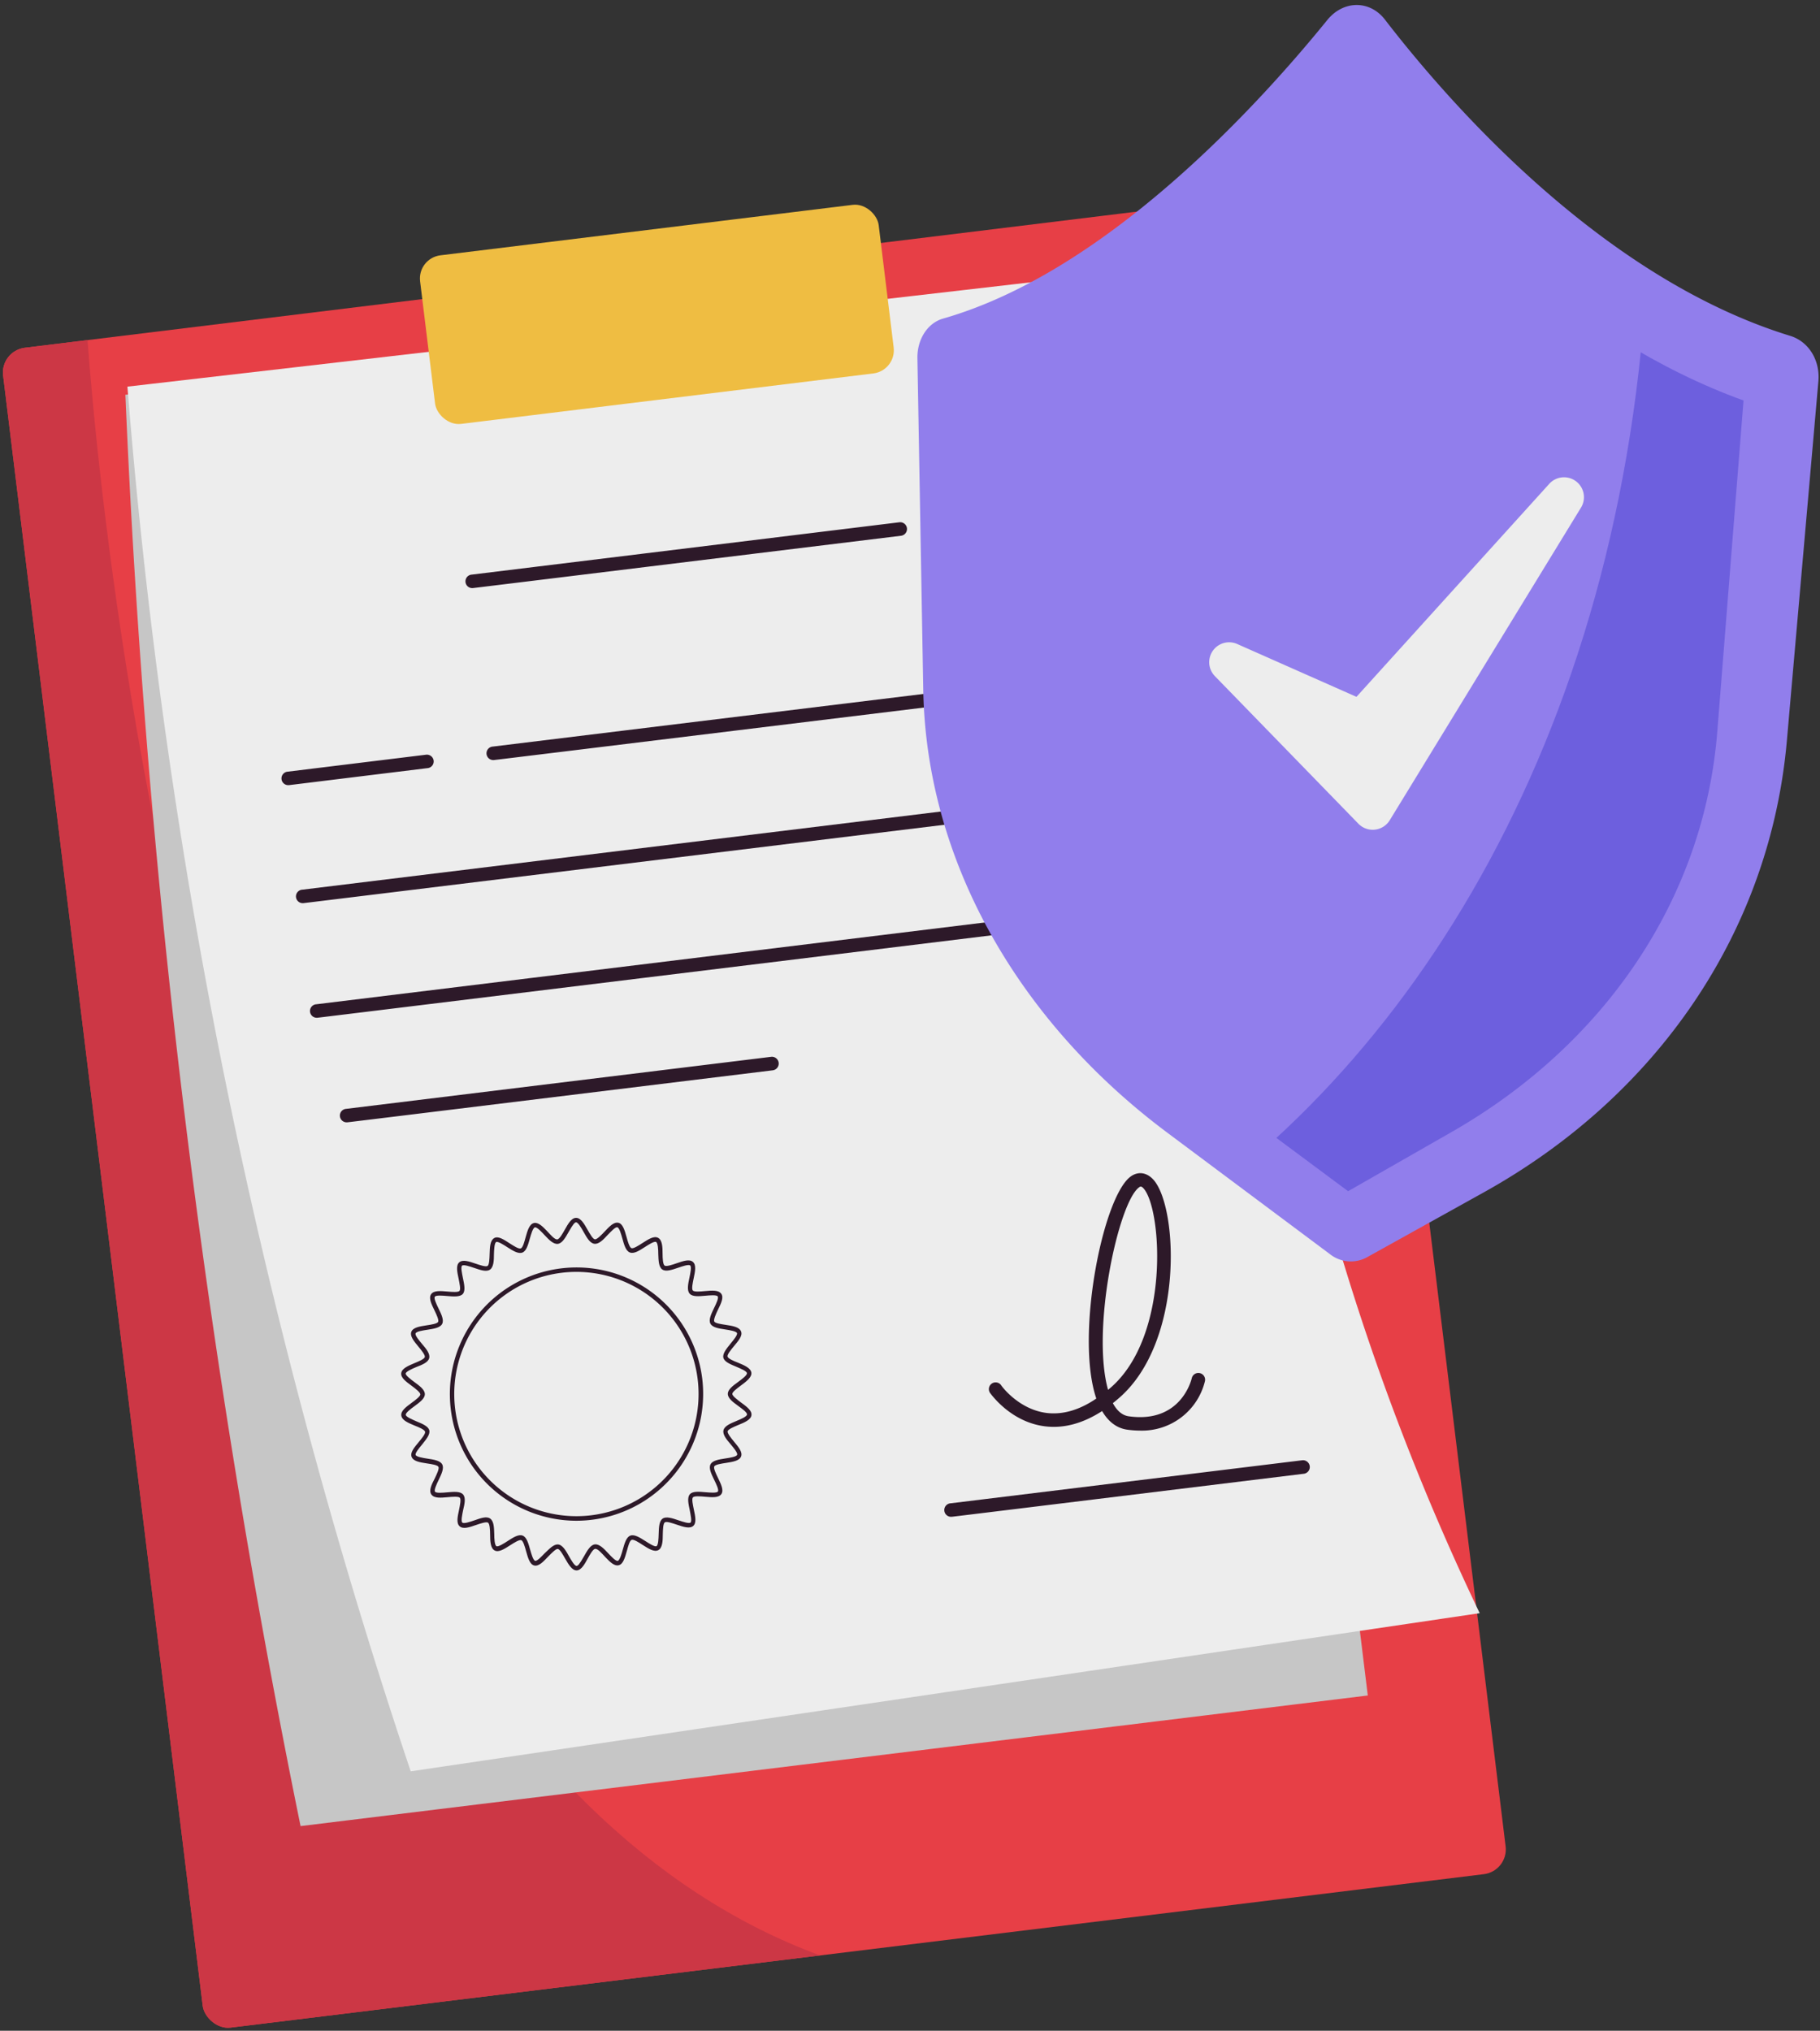 <?xml version="1.0" encoding="UTF-8"?>
<!DOCTYPE svg PUBLIC '-//W3C//DTD SVG 1.0//EN'
          'http://www.w3.org/TR/2001/REC-SVG-20010904/DTD/svg10.dtd'>
<svg height="451.7" preserveAspectRatio="xMidYMid meet" version="1.0" viewBox="54.3 30.0 404.8 451.7" width="404.8" xmlns="http://www.w3.org/2000/svg" xmlns:xlink="http://www.w3.org/1999/xlink" zoomAndPan="magnify"
><rect x="54.3" y="30.0" width="404.8" height="451.7" fill="#333333" stroke="none"/><defs
  ><clipPath id="a"
    ><rect fill="none" height="376.44" rx="5.55" transform="rotate(173.02 222.09 277.111)" width="291.95" x="76.12" y="88.89"
    /></clipPath
    ><clipPath id="b"
    ><path d="M320.56,270c-29.94-22.26-47.85-54.17-48.19-86.46l-.74-69.17c34.2-11,65-41.28,83.65-62.83,17.51,21.61,48.35,53.66,86.81,67.54l-5.83,73.62c-2.94,37.25-25.07,69.65-59.12,89.11l-23,13.15Z" fill="none"
    /></clipPath
  ></defs
  ><g data-name="Insurance Policy"
  ><g id="change1_1"
    ><rect fill="#e73f46" height="376.44" rx="5.55" transform="rotate(173.02 222.09 277.111)" width="291.95" x="76.12" y="88.89"
    /></g
    ><g clip-path="url(#a)" id="change2_1"
    ><path d="M73.16,96.46S90.47,448.54,264.34,471.78l-173,43.43L-8.32,316.92,8.52,76.63Z" fill="#cc3745"
    /></g
    ><g id="change3_1"
    ><path d="M121.15,436.18l237.37-29.05-39-318.37L82.19,117.81A2021,2021,0,0,0,121.15,436.18Z" fill="#c6c6c6"
    /></g
    ><g id="change4_1"
    ><path d="M145.65,424l237.76-35.18c-44.64-93.4-62.15-196.58-50.81-301.69L82.64,116A1289.5,1289.5,0,0,0,145.65,424Z" fill="#ededed"
    /></g
    ><g id="change5_1"
    ><rect fill="#efbd42" height="37.78" rx="5.19" transform="rotate(173.02 200.411 99.923)" width="102.76" x="149.04" y="81.03"
    /></g
    ><g id="change6_1"
    ><path d="M159.42,160.81a1.5,1.5,0,0,1-.18-3l95.1-11.64a1.5,1.5,0,1,1,.36,3C155.37,161.31,159.57,160.81,159.42,160.81Z" fill="#2d1929"
    /></g
    ><g id="change6_2"
    ><path d="M118.5,204.64a1.5,1.5,0,0,1-.18-3l30.75-3.77a1.52,1.52,0,0,1,1.68,1.31,1.5,1.5,0,0,1-1.31,1.67C116.91,204.84,118.65,204.64,118.5,204.64Z" fill="#2d1929"
    /></g
    ><g id="change6_3"
    ><path d="M164.1,199.06a1.5,1.5,0,0,1-.18-3L295.32,180a1.5,1.5,0,1,1,.36,3C161.35,199.41,164.25,199.06,164.1,199.06Z" fill="#2d1929"
    /></g
    ><g id="change6_4"
    ><path d="M121.72,230.89a1.5,1.5,0,0,1-.18-3l177-21.66a1.5,1.5,0,0,1,.37,3C116.28,231.56,121.87,230.89,121.72,230.89Z" fill="#2d1929"
    /></g
    ><g id="change6_5"
    ><path d="M124.84,256.38a1.5,1.5,0,0,1-.18-3l177-21.66a1.5,1.5,0,0,1,.37,3C119.4,257.06,125,256.38,124.84,256.38Z" fill="#2d1929"
    /></g
    ><g id="change6_6"
    ><path d="M131.49,279.64a1.5,1.5,0,0,1-.18-3l94.5-11.57a1.5,1.5,0,0,1,.36,3C127.24,280.18,131.64,279.64,131.49,279.64Z" fill="#2d1929"
    /></g
    ><g id="change6_7"
    ><path d="M265.92,367.38a1.5,1.5,0,0,1-.18-3l78.19-9.57a1.5,1.5,0,1,1,.36,3C262.24,367.85,266.07,367.38,265.92,367.38Z" fill="#2d1929"
    /></g
    ><g id="change6_8"
    ><path d="M307.92,348.21A21.4,21.4,0,0,1,305,348c-1.72-.24-3.87-1.21-5.57-4.14-4.28,2.77-8.53,3.91-12.69,3.4-7.65-.94-12-7.15-12.23-7.42a1.5,1.5,0,0,1,2.47-1.71h0c0,.06,3.85,5.4,10.16,6.16,3.54.42,7.25-.65,11-3.21-4.69-13.77,1.35-44.53,7.54-49.31,1.76-1.35,3.8-1,5.31.8,5.41,6.56,6.47,35.87-7.67,48.28-.5.44-1,.86-1.5,1.25q1.41,2.63,3.55,2.93c11.56,1.61,13.9-8.06,14-8.47a1.5,1.5,0,0,1,2.93.66A14.41,14.41,0,0,1,307.92,348.21Zm-.33-54.06c-4.58,3.52-10.6,31.49-6.84,45l.66-.56c13.07-11.48,11.37-39.23,7.34-44.13C308.16,293.76,307.94,293.87,307.59,294.15Z" fill="#2d1929"
    /></g
    ><g id="change6_9"
    ><path d="M182.49,368.26a28.17,28.17,0,1,1,28-31.6A28.22,28.22,0,0,1,182.49,368.26ZM161.1,323.34a27.17,27.17,0,1,0,38.15-4.66A27.17,27.17,0,0,0,161.1,323.34Z" fill="#2d1929"
    /></g
    ><g id="change6_10"
    ><path d="M182.54,379.31c-1,0-1.78-1.29-2.56-2.66-.49-.87-1.17-2.07-1.62-2.12s-1.43,1-2.13,1.69c-1.07,1.14-2.07,2.21-3.08,2s-1.41-1.67-1.84-3.19c-.27-1-.64-2.29-1.07-2.45s-1.61.58-2.46,1.13c-1.31.84-2.56,1.65-3.47,1.16s-1-2-1-3.53c0-1-.08-2.39-.46-2.65s-1.69.18-2.65.51c-1.48.51-2.87,1-3.66.3s-.47-2.13-.14-3.66c.2-1,.49-2.34.18-2.69s-1.68-.22-2.69-.13c-1.56.14-3,.28-3.63-.58s0-2.18.73-3.58c.44-.92,1.05-2.17.83-2.59s-1.58-.61-2.57-.76c-1.55-.24-3-.46-3.39-1.44s.57-2.1,1.56-3.29c.65-.79,1.55-1.86,1.43-2.32s-1.37-1-2.29-1.35c-1.46-.61-2.84-1.18-3-2.23s1.06-1.93,2.33-2.87c.8-.59,1.91-1.41,1.9-1.86s-1.12-1.3-1.94-1.91c-1.25-.92-2.44-1.79-2.31-2.81s1.49-1.61,2.94-2.22c.93-.38,2.2-.91,2.31-1.36s-.78-1.53-1.42-2.31c-1-1.2-1.94-2.33-1.58-3.3s1.84-1.2,3.39-1.44c1-.15,2.36-.36,2.57-.77s-.38-1.66-.82-2.57c-.69-1.41-1.33-2.74-.74-3.59s2.06-.73,3.62-.59c1,.09,2.38.21,2.69-.14s0-1.7-.19-2.69c-.33-1.53-.64-3,.14-3.67s2.17-.21,3.65.3c.95.32,2.27.77,2.65.5s.42-1.64.45-2.64c.05-1.57.1-3,1-3.54s2.15.31,3.46,1.16c.86.55,2,1.3,2.47,1.13s.8-1.48,1.07-2.45c.42-1.51.83-2.95,1.85-3.2,1.8-.44,4,3.73,5.2,3.65.48-.06,1.17-1.28,1.67-2.17.76-1.35,1.48-2.62,2.51-2.63h0c1.05,0,1.79,1.3,2.56,2.66.5.87,1.18,2.07,1.63,2.12s1.43-.95,2.12-1.69c1.07-1.14,2.07-2.21,3.08-2s1.42,1.68,1.84,3.19c.27,1,.65,2.29,1.08,2.46s1.61-.59,2.46-1.14c1.31-.84,2.55-1.65,3.47-1.16s1,2,1,3.53c0,1,.07,2.39.46,2.65s1.69-.18,2.64-.51c1.48-.51,2.88-1,3.66-.3s.47,2.13.15,3.66c-.21,1-.5,2.34-.18,2.69s1.68.23,2.68.13c1.57-.14,3-.27,3.63.58s-.05,2.18-.73,3.58c-.44.92-1,2.17-.82,2.59s1.57.61,2.56.76c1.56.24,3,.47,3.4,1.45s-.58,2.09-1.57,3.28c-.65.79-1.54,1.86-1.43,2.32s1.38,1,2.3,1.35c1.46.61,2.83,1.18,3,2.23h0c.13,1-1.07,1.93-2.34,2.87-.8.59-1.9,1.41-1.9,1.86s1.13,1.31,1.94,1.91c1.26.92,2.44,1.79,2.32,2.81s-1.5,1.62-3,2.22c-.93.39-2.19.92-2.3,1.36s.77,1.53,1.42,2.31c1,1.2,1.94,2.33,1.57,3.3s-1.83,1.2-3.38,1.44c-1,.15-2.36.36-2.58.77s.39,1.66.83,2.57c.68,1.41,1.33,2.74.74,3.59s-2.06.73-3.62.59c-1-.09-2.39-.21-2.7.14s0,1.7.2,2.69c.33,1.53.64,3-.14,3.67s-2.17.21-3.65-.29c-1-.33-2.27-.78-2.66-.51s-.42,1.64-.45,2.64c0,1.57-.09,3.06-1,3.54s-2.15-.31-3.46-1.15c-.85-.55-2-1.31-2.47-1.14s-.79,1.49-1.06,2.45c-.43,1.52-.83,3-1.85,3.2-1.8.46-4-3.75-5.21-3.65-.48.06-1.16,1.28-1.66,2.17S183.67,379.31,182.54,379.31Zm-4.22-5.78c1.13,0,1.93,1.57,2.53,2.62.49.86,1.23,2.16,1.69,2.16.27,0,.65-.36,1.64-2.12.74-1.31,1.44-2.55,2.42-2.67s2,.91,3,2c.66.7,1.66,1.77,2.1,1.66s.86-1.55,1.12-2.5c.4-1.42.78-2.77,1.68-3.11s2.1.42,3.36,1.22c.82.53,2.06,1.33,2.46,1.12s.45-1.7.48-2.69c.05-1.48.09-2.88.88-3.43s2.14-.1,3.55.38c.93.31,2.32.79,2.66.49s0-1.75-.17-2.71c-.31-1.46-.61-2.83,0-3.56s2-.61,3.54-.47c1,.08,2.44.21,2.71-.16s-.39-1.71-.82-2.59c-.65-1.34-1.27-2.61-.81-3.47s1.84-1.07,3.31-1.3c1-.15,2.43-.37,2.6-.8s-.79-1.56-1.41-2.31c-1-1.15-1.86-2.24-1.62-3.18s1.52-1.48,2.89-2.05c.91-.38,2.28-.95,2.34-1.42s-1.13-1.31-1.92-1.89c-1.21-.88-2.35-1.72-2.35-2.71s1.12-1.79,2.31-2.67c.84-.62,2-1.47,1.94-1.94h0c-.06-.47-1.39-1-2.35-1.42-1.37-.57-2.66-1.1-2.89-2s.67-2,1.63-3.19c.62-.75,1.56-1.88,1.4-2.3s-1.63-.66-2.61-.81c-1.46-.22-2.85-.43-3.3-1.29s.16-2.13.81-3.48c.43-.88,1.07-2.2.81-2.58s-1.74-.24-2.72-.15c-1.48.13-2.88.26-3.52-.46s-.36-2.11-.05-3.57c.2-.95.51-2.4.17-2.7s-1.74.18-2.67.5c-1.41.48-2.74.94-3.54.39s-.84-2-.89-3.45c0-1-.08-2.46-.49-2.67s-1.64.58-2.46,1.11c-1.26.81-2.44,1.58-3.36,1.23s-1.28-1.69-1.68-3.12c-.27-.95-.67-2.38-1.12-2.49s-1.44,1-2.11,1.67c-1,1.09-2,2.14-3,2s-1.65-1.33-2.38-2.61c-.48-.86-1.22-2.16-1.69-2.16-.27,0-.65.38-1.64,2.13-.74,1.31-1.44,2.54-2.41,2.66s-2-.91-3-2c-.67-.71-1.65-1.77-2.1-1.67s-.86,1.55-1.13,2.5c-.4,1.43-.77,2.77-1.67,3.11s-2.11-.41-3.37-1.22c-.82-.53-2.06-1.33-2.45-1.12s-.46,1.7-.49,2.69c0,1.48-.08,2.88-.88,3.44s-2.13.1-3.55-.39c-.92-.31-2.32-.79-2.66-.49s0,1.76.18,2.71c.31,1.46.6,2.84,0,3.56s-2.05.61-3.53.48c-1-.09-2.45-.22-2.71.16s.39,1.7.81,2.58c.66,1.34,1.27,2.61.82,3.47s-1.84,1.07-3.31,1.3c-1,.15-2.44.37-2.6.81s.78,1.55,1.4,2.3c1,1.15,1.86,2.24,1.63,3.19s-1.52,1.47-2.89,2c-.91.38-2.28,1-2.34,1.42s1.13,1.31,1.91,1.89c1.21.89,2.35,1.72,2.35,2.71s-1.12,1.79-2.3,2.67c-.85.62-2,1.48-1.94,1.94s1.38,1,2.35,1.43c1.36.56,2.65,1.1,2.88,2s-.67,2-1.63,3.2c-.62.74-1.56,1.87-1.4,2.29s1.64.66,2.61.81c1.47.22,2.85.44,3.3,1.29s-.16,2.14-.81,3.48c-.42.88-1.06,2.21-.8,2.58s1.74.24,2.71.15c1.48-.13,2.88-.26,3.53.47s.35,2.1,0,3.56c-.2,1-.5,2.4-.16,2.7s1.74-.17,2.66-.49c1.41-.49,2.74-1,3.55-.39s.84,1.95.89,3.44c0,1,.08,2.46.48,2.68s1.65-.59,2.47-1.12c1.25-.81,2.44-1.57,3.35-1.23s1.28,1.69,1.68,3.12c.27.95.67,2.38,1.12,2.49s1.44-1,2.11-1.67C176.48,374.51,177.4,373.53,178.32,373.53Z" fill="#2d1929"
    /></g
    ><g id="change7_1"
    ><path d="M349.49,34.48C335,52.34,300.91,90.35,264,100.88c-3.4,1-5.73,4.6-5.65,8.83l1.3,73.81c.66,37.37,20.64,73.3,54.3,98.44l36.15,27a7.48,7.48,0,0,0,8.11.77l26.12-14.52c38.4-21.33,63.67-57.8,67.41-100.54l7-79.86c.41-4.69-2.17-8.84-6.25-10.1-42.37-13-76.56-52.69-90.21-70.42C358.9,30,353.07,30.05,349.49,34.48Z" fill="#917eec"
    /></g
    ><g clip-path="url(#b)" id="change8_1"
    ><path d="M420.49,92.82c-6.34,107-57.86,182.47-118,216.43L336,355.47l104.37-73.19L486.1,118l-2.28-55.61Z" fill="#6d5fde"
    /></g
    ><g id="change4_2"
    ><path d="M356.44,213.23l-31.91-32.82a4.43,4.43,0,0,1,5-7.14L356,185,398.9,137.6a4.43,4.43,0,0,1,7.06,5.28L363.4,212.45A4.44,4.44,0,0,1,356.44,213.23Z" fill="#ededed"
    /></g
  ></g
></svg
>
